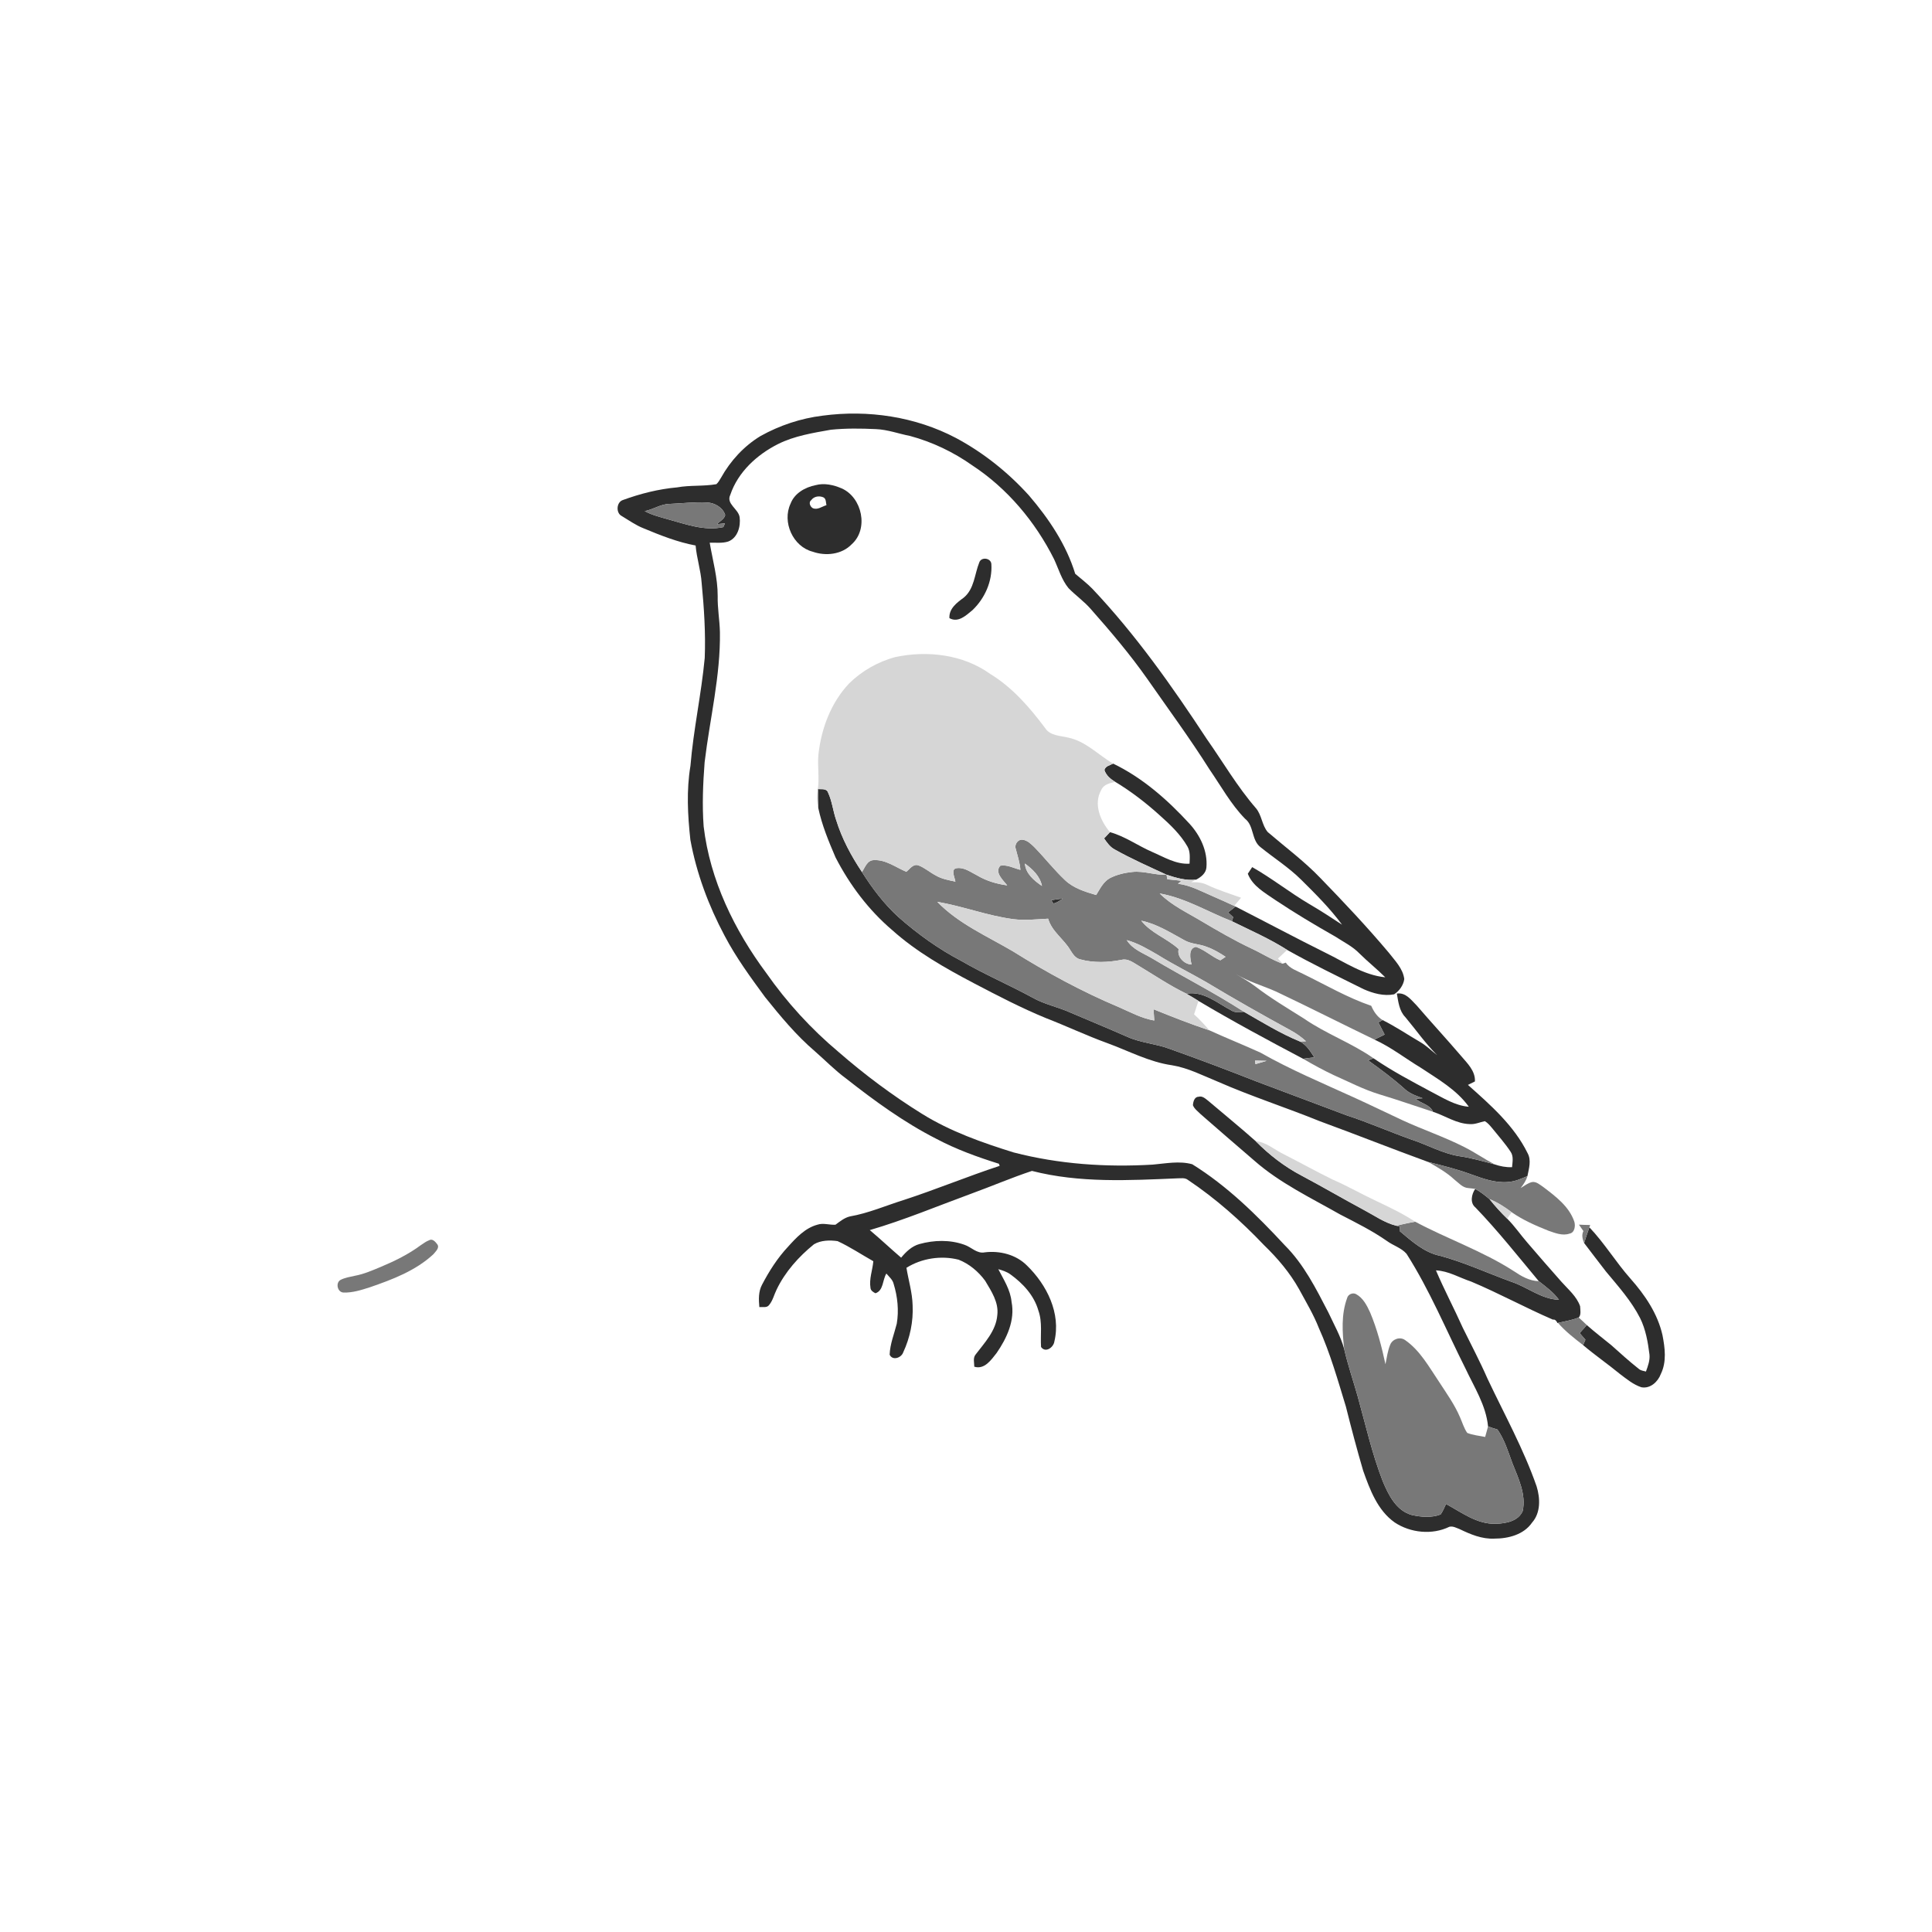 <svg xmlns="http://www.w3.org/2000/svg" width="1024pt" height="1024pt" viewBox="0 0 1024 1024" version="1.1">
<g id="#ffffffff">
<path fill="#ffffff" opacity="0" d=" M 0.00 0.00 L 1024.00 0.00 L 1024.00 1024.00 L 0.00 1024.00 L 0.00 0.00 M 435.99 220.31 C 424.47 221.72 413.23 225.46 403.09 231.11 C 394.31 236.44 387.14 244.25 382.16 253.20 C 381.43 254.40 380.75 255.67 379.70 256.62 C 372.86 257.84 365.83 257.06 358.98 258.31 C 349.07 259.19 339.37 261.65 330.06 265.05 C 326.67 266.25 326.37 271.91 329.54 273.51 C 333.33 275.76 336.94 278.39 341.08 280.01 C 350.02 283.73 359.13 287.35 368.69 289.13 C 369.26 295.82 371.43 302.25 371.89 308.95 C 373.16 322.17 374.04 335.47 373.52 348.76 C 371.72 367.91 367.53 386.76 365.95 405.93 C 363.77 418.89 364.50 432.12 365.91 445.12 C 369.16 462.90 375.56 480.04 384.06 495.97 C 390.11 507.51 397.83 518.03 405.52 528.51 C 413.64 538.62 421.96 548.69 431.85 557.15 C 437.37 561.97 442.49 567.25 448.40 571.61 C 463.52 583.49 479.16 594.89 496.34 603.63 C 506.86 609.20 518.09 613.26 529.43 616.81 C 529.53 617.09 529.74 617.65 529.85 617.92 C 512.75 623.54 496.11 630.45 478.99 636.03 C 469.51 638.99 460.31 643.02 450.48 644.73 C 447.55 645.42 445.20 647.38 442.83 649.12 C 439.62 649.34 436.34 648.05 433.18 649.13 C 426.75 650.89 422.04 655.96 417.73 660.74 C 412.11 666.72 407.67 673.70 403.88 680.95 C 401.94 684.57 402.10 688.83 402.47 692.80 C 404.20 692.60 406.48 693.34 407.67 691.65 C 409.63 689.29 410.28 686.19 411.63 683.49 C 416.16 674.05 423.33 666.06 431.41 659.50 C 435.10 657.32 439.79 657.23 443.94 657.82 C 450.52 660.86 456.57 664.92 462.88 668.47 C 462.48 673.20 460.58 677.83 461.38 682.63 C 461.50 684.07 462.84 684.85 464.00 685.45 C 468.32 684.09 467.72 678.34 469.79 675.01 C 471.23 676.71 473.13 678.25 473.66 680.52 C 475.74 687.30 476.49 694.59 475.30 701.60 C 473.94 707.04 471.73 712.34 471.53 718.01 C 473.06 721.34 477.75 719.70 478.74 716.74 C 482.32 709.07 484.11 700.42 483.71 691.93 C 483.56 685.15 481.52 678.61 480.43 671.96 C 488.54 666.88 498.83 665.33 508.09 667.66 C 513.71 669.86 518.59 673.98 522.15 678.83 C 525.43 684.36 529.43 690.28 528.59 697.04 C 527.93 705.33 521.85 711.67 517.06 717.97 C 515.61 719.78 516.39 722.26 516.39 724.38 C 521.80 726.04 525.33 720.79 528.22 717.13 C 533.63 709.30 538.07 699.79 536.15 690.05 C 535.56 683.65 531.97 678.25 529.12 672.69 C 531.36 673.33 533.63 674.05 535.55 675.45 C 542.17 680.23 548.10 686.59 550.36 694.62 C 552.61 700.83 551.35 707.50 551.78 713.93 C 554.13 717.27 558.41 714.16 558.84 711.01 C 562.42 696.08 554.82 680.96 544.28 670.73 C 538.52 664.95 529.89 662.78 521.94 663.77 C 517.78 664.62 514.79 660.93 511.13 659.74 C 503.50 657.00 495.02 657.23 487.28 659.38 C 483.27 660.50 480.21 663.47 477.62 666.59 C 472.01 661.80 466.66 656.71 461.00 651.98 C 479.26 646.64 496.82 639.26 514.66 632.72 C 525.46 628.79 536.07 624.23 546.96 620.61 C 572.10 627.07 598.34 625.64 624.03 624.54 C 625.90 624.56 628.00 624.10 629.62 625.37 C 644.40 635.27 657.77 647.13 670.01 660.00 C 677.19 666.94 683.70 674.62 688.58 683.36 C 692.23 690.11 696.21 696.72 699.02 703.88 C 705.07 717.29 709.06 731.49 713.35 745.53 C 716.21 756.89 719.19 768.22 722.49 779.46 C 726.07 789.54 730.09 800.47 739.19 806.91 C 747.54 812.48 759.11 813.66 768.18 809.23 C 770.07 808.72 771.95 809.85 773.69 810.49 C 779.39 813.25 785.50 815.81 791.97 815.50 C 799.38 815.52 807.62 813.44 812.04 806.99 C 816.65 801.78 816.37 794.07 814.44 787.81 C 807.54 768.00 797.33 749.59 788.39 730.68 C 784.39 721.54 779.72 712.74 775.33 703.79 C 770.75 693.56 765.47 683.63 761.08 673.32 C 767.74 673.62 773.51 677.22 779.71 679.25 C 794.43 685.43 808.46 693.13 823.10 699.44 C 824.23 699.13 825.12 700.32 825.48 701.24 L 825.78 701.17 C 829.65 705.65 834.40 709.31 839.06 712.93 C 845.41 718.30 852.26 723.03 858.69 728.31 C 862.21 730.96 865.72 733.89 869.98 735.28 C 874.73 736.15 878.76 732.34 880.30 728.18 C 883.42 721.78 882.47 714.43 881.16 707.70 C 878.60 696.28 871.89 686.40 864.24 677.77 C 856.49 669.05 850.46 658.95 842.41 650.51 C 842.51 650.20 842.72 649.58 842.82 649.28 C 840.83 649.26 838.84 649.19 836.87 649.09 C 837.62 650.23 838.44 651.35 839.23 652.49 C 838.19 654.57 838.75 656.79 839.62 658.83 C 843.47 663.83 847.24 668.90 851.14 673.87 C 857.66 681.75 864.63 689.45 869.30 698.64 C 872.28 704.66 873.43 711.36 874.26 717.97 C 874.56 721.09 873.43 724.07 872.38 726.94 C 871.05 726.60 869.60 726.44 868.55 725.50 C 863.53 721.54 858.80 717.23 854.03 712.98 C 849.70 709.43 845.24 706.03 841.05 702.32 C 839.63 700.94 838.18 699.60 836.72 698.30 C 838.14 697.07 837.58 694.16 837.49 692.32 C 835.67 687.08 831.19 683.43 827.62 679.39 C 821.49 672.50 815.46 665.52 809.45 658.53 C 805.83 654.38 802.75 649.77 798.82 645.90 C 799.60 644.76 800.40 643.62 801.21 642.50 C 807.19 646.68 813.93 649.60 820.68 652.30 C 824.22 653.51 828.10 655.14 831.85 653.85 C 834.62 653.39 835.08 649.84 834.45 647.59 C 831.71 639.43 824.50 634.10 817.92 629.10 C 816.13 627.93 814.34 626.17 812.03 626.51 C 809.77 627.04 807.91 628.54 805.96 629.71 C 807.46 627.77 808.89 625.74 809.57 623.35 C 810.33 619.38 811.76 614.99 809.65 611.18 C 802.48 596.59 789.98 585.65 778.04 575.02 C 779.28 574.43 780.52 573.81 781.75 573.18 C 782.00 567.55 777.69 563.56 774.36 559.62 C 766.69 550.64 758.66 541.98 750.96 533.02 C 748.00 530.08 745.13 525.88 740.35 526.61 C 741.14 530.95 741.62 535.86 744.89 539.15 C 750.50 545.86 755.50 553.06 761.72 559.25 C 758.69 556.90 755.95 554.16 752.61 552.23 C 746.00 548.38 739.65 544.06 732.79 540.66 C 729.92 538.87 728.09 536.14 726.78 533.10 C 714.21 528.80 702.65 522.04 690.73 516.22 C 687.46 514.53 683.64 513.41 681.49 510.22 C 681.07 510.36 680.24 510.64 679.82 510.78 C 678.99 509.86 678.16 508.95 677.34 508.04 C 678.96 506.52 680.58 504.99 682.23 503.48 C 695.47 510.94 709.16 517.52 722.76 524.29 C 727.76 526.50 733.44 528.09 738.91 527.01 C 741.62 525.27 743.85 522.22 744.29 518.95 C 743.63 513.36 739.37 509.21 736.10 504.95 C 724.55 491.22 712.22 478.15 699.73 465.27 C 691.20 456.38 681.26 449.03 671.94 441.02 C 668.83 437.40 668.79 432.02 665.67 428.36 C 655.77 416.96 648.18 403.84 639.51 391.53 C 621.22 363.68 601.90 336.32 578.97 312.05 C 576.14 309.18 572.96 306.71 569.89 304.13 C 565.14 288.62 555.86 274.84 545.37 262.60 C 534.33 250.39 521.26 239.95 506.74 232.17 C 485.18 220.81 460.04 217.09 435.99 220.31 M 227.40 657.38 C 225.80 658.00 224.41 659.02 223.01 659.98 C 216.48 664.83 209.11 668.43 201.63 671.56 C 197.24 673.39 192.83 675.31 188.13 676.18 C 185.53 676.77 182.82 677.16 180.43 678.41 C 177.74 680.01 178.85 684.96 182.08 685.08 C 186.89 685.23 191.55 683.72 196.08 682.27 C 208.03 678.15 220.33 673.50 229.73 664.75 C 230.86 663.30 233.18 661.38 231.73 659.45 C 230.76 658.15 229.16 656.31 227.40 657.38 Z" />
<path fill="#ffffff" opacity="0" d=" M 412.37 235.36 C 421.10 231.00 430.85 229.47 440.36 227.77 C 448.30 226.96 456.31 227.07 464.28 227.44 C 470.47 227.69 476.32 229.90 482.36 231.07 C 494.15 234.26 505.34 239.59 515.32 246.65 C 533.94 258.88 548.70 276.51 558.66 296.34 C 561.07 301.51 562.65 307.22 566.31 311.70 C 570.09 315.59 574.60 318.72 578.17 322.84 C 588.69 334.74 598.99 346.87 608.13 359.88 C 619.22 375.81 630.75 391.43 641.10 407.86 C 647.19 416.69 652.40 426.28 659.95 433.99 C 664.71 437.70 663.24 445.18 668.01 448.95 C 675.19 454.77 683.09 459.74 689.68 466.30 C 697.29 473.84 704.93 481.45 711.31 490.10 C 705.58 486.32 699.82 482.59 693.90 479.13 C 683.56 473.03 674.13 465.50 663.69 459.59 C 662.89 460.75 662.12 461.92 661.36 463.10 C 663.96 469.75 670.43 473.19 675.98 477.05 C 686.28 483.92 696.92 490.27 707.69 496.38 C 712.08 499.26 716.93 501.59 720.61 505.43 C 724.99 509.78 729.86 513.61 734.22 517.99 C 722.74 516.84 712.95 510.07 702.82 505.13 C 686.72 497.12 670.86 488.66 654.84 480.48 L 654.14 480.13 C 655.33 478.68 656.57 477.26 657.79 475.82 C 651.78 473.64 645.65 471.79 639.87 469.04 C 637.20 467.69 634.19 467.49 631.26 467.61 C 632.16 467.15 633.07 466.70 633.97 466.23 C 636.53 464.92 639.21 462.83 639.43 459.73 C 640.15 451.12 636.14 442.79 630.43 436.56 C 618.79 423.89 605.58 412.24 589.99 404.73 C 582.04 400.10 575.38 392.78 566.05 390.92 C 561.87 389.88 556.68 390.02 554.03 386.00 C 545.82 375.03 536.65 364.39 524.82 357.19 C 510.41 346.83 491.44 344.64 474.38 348.29 C 465.33 350.77 456.85 355.57 450.14 362.14 C 440.45 372.34 435.28 386.12 433.78 399.96 C 433.17 406.14 434.42 412.38 433.42 418.54 C 432.88 421.77 432.83 425.09 433.71 428.27 C 435.63 437.34 439.20 445.92 442.84 454.41 C 450.35 469.01 460.42 482.39 472.97 493.05 C 485.79 504.53 500.88 513.08 516.04 521.06 C 528.65 527.66 541.27 534.24 554.44 539.65 C 565.35 543.87 575.93 548.90 586.94 552.89 C 598.27 557.02 609.11 562.90 621.19 564.61 C 629.80 566.02 637.59 570.11 645.59 573.36 C 663.27 581.11 681.68 587.02 699.56 594.28 C 718.79 601.32 737.82 608.90 757.06 615.90 C 761.87 618.65 766.75 621.39 770.84 625.19 C 773.09 626.90 775.12 629.48 778.15 629.69 C 779.38 629.88 780.65 629.90 781.89 630.13 C 779.96 632.94 778.98 637.53 782.00 639.97 C 793.93 652.36 804.59 665.86 815.59 679.06 C 810.62 678.92 806.31 676.40 802.31 673.71 C 785.88 663.09 767.24 656.71 750.07 647.53 C 743.54 643.24 736.47 639.89 729.43 636.54 C 721.71 632.95 714.35 628.66 706.53 625.29 C 697.69 620.97 689.10 616.17 680.33 611.72 C 675.42 609.36 671.14 605.34 665.51 604.81 C 657.32 597.52 648.80 590.63 640.47 583.53 C 638.97 582.39 637.31 580.68 635.26 581.31 C 633.05 581.32 632.37 584.01 632.28 585.81 C 633.06 587.80 634.96 589.08 636.42 590.58 C 645.82 598.86 655.36 606.98 664.83 615.18 C 678.37 627.07 694.77 634.86 710.31 643.70 C 718.78 648.07 727.34 652.32 735.17 657.79 C 738.49 660.21 742.76 661.39 745.50 664.55 C 757.78 683.79 766.48 704.98 776.72 725.32 C 781.38 735.25 787.62 744.87 788.70 756.04 C 788.21 757.90 787.70 759.77 787.16 761.62 C 783.99 760.95 780.68 760.69 777.66 759.47 C 775.90 756.94 775.07 753.92 773.82 751.14 C 770.96 744.40 766.64 738.44 762.69 732.33 C 757.40 724.49 752.68 715.78 744.74 710.27 C 742.06 708.33 738.05 709.72 736.84 712.70 C 735.47 716.00 735.05 719.59 734.32 723.08 C 732.31 713.74 729.91 704.44 726.19 695.63 C 724.50 691.92 722.48 687.95 718.77 685.93 C 716.99 684.91 714.46 686.03 714.00 688.01 C 710.82 696.70 711.43 706.06 712.46 715.08 C 710.60 708.24 707.06 702.08 704.10 695.70 C 697.59 683.12 691.10 670.14 680.96 660.02 C 666.17 644.07 650.49 628.61 631.92 617.08 C 625.12 615.18 617.87 616.67 610.97 617.27 C 586.26 618.74 561.26 617.04 537.26 610.82 C 520.48 605.60 503.73 599.69 488.73 590.38 C 473.10 580.68 458.32 569.64 444.45 557.57 C 429.93 545.39 417.06 531.31 406.19 515.79 C 389.24 493.01 376.31 466.46 372.95 438.02 C 372.11 426.69 372.60 415.29 373.47 403.97 C 376.21 381.00 381.93 358.27 381.57 335.01 C 381.43 328.64 380.25 322.33 380.39 315.94 C 380.43 306.33 377.75 297.05 376.16 287.66 C 379.44 287.55 382.87 288.04 386.05 286.99 C 391.02 285.03 392.66 278.92 392.02 274.10 C 391.34 269.69 384.75 267.07 387.06 262.30 C 391.15 250.17 401.17 241.01 412.37 235.36 M 432.30 257.14 C 426.74 258.24 421.09 261.42 419.01 266.96 C 414.43 276.68 420.27 289.73 430.73 292.41 C 437.64 294.85 446.17 293.94 451.43 288.46 C 460.55 280.34 456.97 263.63 446.09 258.85 C 441.81 257.01 436.89 255.89 432.30 257.14 M 519.03 298.11 C 516.49 304.39 516.44 312.13 510.79 316.77 C 507.16 319.45 502.92 322.55 503.21 327.63 C 507.90 330.23 512.00 326.20 515.41 323.41 C 521.96 317.18 526.04 308.09 525.44 298.98 C 525.28 295.75 520.10 294.97 519.03 298.11 Z" />
<path fill="#ffffff" opacity="0" d=" M 430.00 265.05 C 431.44 263.06 434.19 262.66 436.36 263.58 C 437.96 264.34 437.67 266.30 438.04 267.75 C 435.68 268.43 433.25 270.48 430.73 269.30 C 429.34 268.46 428.45 266.18 430.00 265.05 Z" />
<path fill="#ffffff" opacity="0" d=" M 583.69 418.69 C 584.96 415.72 588.28 415.07 591.09 414.39 C 599.57 419.50 607.44 425.58 614.78 432.22 C 620.25 437.10 625.69 442.25 629.37 448.66 C 630.95 451.43 630.60 454.72 630.49 457.77 C 623.30 458.24 616.95 454.23 610.58 451.50 C 603.06 448.23 596.28 443.26 588.32 441.06 C 583.21 435.05 579.44 426.18 583.69 418.69 Z" />
<path fill="#ffffff" opacity="0" d=" M 654.99 516.23 C 661.71 520.35 669.36 522.41 676.50 525.62 C 693.95 533.88 711.15 542.64 728.54 551.02 C 737.28 555.02 744.89 561.01 753.10 565.96 C 762.16 571.98 772.06 577.59 778.51 586.60 C 771.15 586.02 764.77 581.83 758.36 578.55 C 748.03 573.01 737.64 567.54 727.96 560.89 C 716.33 552.74 702.77 547.94 691.11 539.85 C 682.35 534.33 673.41 529.04 665.20 522.71 C 661.98 520.27 658.43 518.32 654.99 516.23 Z" />
<path fill="#ffffff" opacity="0" d=" M 632.88 537.62 C 633.63 535.24 634.43 532.88 635.20 530.50 C 653.37 541.30 671.99 551.32 690.69 561.18 C 696.01 564.29 701.43 567.26 707.01 569.88 C 714.99 573.41 722.77 577.49 731.15 580.03 C 740.67 582.89 750.05 586.20 759.51 589.26 C 766.02 591.40 771.96 595.61 779.02 595.80 C 781.79 596.02 784.35 594.79 787.00 594.24 C 788.58 595.16 789.75 596.61 790.92 598.00 C 794.20 602.10 797.74 606.03 800.64 610.43 C 802.32 612.85 801.65 615.91 801.42 618.63 C 798.22 618.77 795.07 618.15 792.06 617.11 C 786.63 614.21 781.56 610.69 776.06 607.93 C 765.40 602.51 754.03 598.72 743.20 593.69 C 734.60 589.66 726.04 585.51 717.39 581.57 C 700.81 574.01 683.94 566.94 668.08 557.92 C 659.12 553.83 649.95 550.19 640.99 546.09 C 638.42 543.14 635.79 540.24 632.88 537.62 Z" />
</g>
<g id="#2d2d2dff">
<path fill="#2d2d2d" opacity="1.00" d=" M 435.99 220.31 C 460.04 217.09 485.18 220.81 506.74 232.17 C 521.26 239.95 534.33 250.39 545.37 262.60 C 555.86 274.84 565.14 288.62 569.89 304.13 C 572.96 306.71 576.14 309.18 578.97 312.05 C 601.90 336.32 621.22 363.68 639.51 391.53 C 648.18 403.84 655.77 416.96 665.67 428.36 C 668.79 432.02 668.83 437.40 671.94 441.02 C 681.26 449.03 691.20 456.38 699.73 465.27 C 712.22 478.15 724.55 491.22 736.10 504.95 C 739.37 509.21 743.63 513.36 744.29 518.95 C 743.85 522.22 741.62 525.27 738.91 527.01 C 733.44 528.09 727.76 526.50 722.76 524.29 C 709.16 517.52 695.47 510.94 682.23 503.48 C 672.93 497.55 662.82 493.13 652.95 488.29 C 653.11 487.74 653.44 486.65 653.61 486.10 C 652.72 485.24 651.82 484.41 650.90 483.61 C 652.20 482.56 653.51 481.51 654.84 480.48 C 670.86 488.66 686.72 497.12 702.82 505.13 C 712.95 510.07 722.74 516.84 734.22 517.99 C 729.86 513.61 724.99 509.78 720.61 505.43 C 716.93 501.59 712.08 499.26 707.69 496.38 C 696.92 490.27 686.28 483.92 675.98 477.05 C 670.43 473.19 663.96 469.75 661.36 463.10 C 662.12 461.92 662.89 460.75 663.69 459.59 C 674.13 465.50 683.56 473.03 693.90 479.13 C 699.82 482.59 705.58 486.32 711.31 490.10 C 704.93 481.45 697.29 473.84 689.68 466.30 C 683.09 459.74 675.19 454.77 668.01 448.95 C 663.24 445.18 664.71 437.70 659.95 433.99 C 652.40 426.28 647.19 416.69 641.10 407.86 C 630.75 391.43 619.22 375.81 608.13 359.88 C 598.99 346.87 588.69 334.74 578.17 322.84 C 574.60 318.72 570.09 315.59 566.31 311.70 C 562.65 307.22 561.07 301.51 558.66 296.34 C 548.70 276.51 533.94 258.88 515.32 246.65 C 505.34 239.59 494.15 234.26 482.36 231.07 C 476.32 229.90 470.47 227.69 464.28 227.44 C 456.31 227.07 448.30 226.96 440.36 227.77 C 430.85 229.47 421.10 231.00 412.37 235.36 C 401.17 241.01 391.15 250.17 387.06 262.30 C 384.75 267.07 391.34 269.69 392.02 274.10 C 392.66 278.92 391.02 285.03 386.05 286.99 C 382.87 288.04 379.44 287.55 376.16 287.66 C 377.75 297.05 380.43 306.33 380.39 315.94 C 380.25 322.33 381.43 328.64 381.57 335.01 C 381.93 358.27 376.21 381.00 373.47 403.97 C 372.60 415.29 372.11 426.69 372.95 438.02 C 376.31 466.46 389.24 493.01 406.19 515.79 C 417.06 531.31 429.93 545.39 444.45 557.57 C 458.32 569.64 473.10 580.68 488.73 590.38 C 503.73 599.69 520.48 605.60 537.26 610.82 C 561.26 617.04 586.26 618.74 610.97 617.27 C 617.87 616.67 625.12 615.18 631.92 617.08 C 650.49 628.61 666.17 644.07 680.96 660.02 C 691.10 670.14 697.59 683.12 704.10 695.70 C 707.06 702.08 710.60 708.24 712.46 715.08 C 714.42 723.62 717.31 731.91 719.67 740.35 C 723.83 755.31 727.23 770.55 732.88 785.06 C 735.91 792.30 739.96 800.59 748.14 802.94 C 753.13 804.08 758.69 804.55 763.55 802.70 C 764.76 800.99 765.53 799.02 766.43 797.14 C 774.72 801.62 782.85 807.94 792.77 807.63 C 798.05 807.52 804.81 806.28 807.07 800.83 C 808.93 792.03 804.77 783.57 801.63 775.60 C 799.33 769.47 797.49 763.07 793.67 757.67 C 792.00 757.13 790.32 756.68 788.70 756.04 C 787.62 744.87 781.38 735.25 776.72 725.32 C 766.48 704.98 757.78 683.79 745.50 664.55 C 742.76 661.39 738.49 660.21 735.17 657.79 C 727.34 652.32 718.78 648.07 710.31 643.70 C 694.77 634.86 678.37 627.07 664.83 615.18 C 655.36 606.98 645.82 598.86 636.42 590.58 C 634.96 589.08 633.06 587.80 632.28 585.81 C 632.37 584.01 633.05 581.32 635.26 581.31 C 637.31 580.68 638.97 582.39 640.47 583.53 C 648.80 590.63 657.32 597.52 665.51 604.81 C 672.67 612.08 680.88 618.41 689.94 623.15 C 700.96 629.00 711.73 635.32 722.73 641.22 C 728.38 644.20 733.70 648.05 739.97 649.64 C 740.46 649.76 741.43 650.02 741.92 650.15 C 741.87 650.91 741.83 651.68 741.79 652.45 C 748.32 657.87 754.90 663.96 763.52 665.65 C 776.31 669.17 788.39 674.73 800.82 679.28 C 809.49 682.07 816.85 688.60 826.27 688.92 C 823.40 684.94 819.41 682.05 815.59 679.06 C 804.59 665.86 793.93 652.36 782.00 639.97 C 778.98 637.53 779.96 632.94 781.89 630.13 C 784.64 631.61 787.09 633.58 789.48 635.58 C 792.37 639.21 795.48 642.67 798.82 645.90 C 802.75 649.77 805.83 654.38 809.45 658.53 C 815.46 665.52 821.49 672.50 827.62 679.39 C 831.19 683.43 835.67 687.08 837.49 692.32 C 837.58 694.16 838.14 697.07 836.72 698.30 C 833.22 699.76 829.44 700.29 825.78 701.17 L 825.48 701.24 C 825.12 700.32 824.23 699.13 823.10 699.44 C 808.46 693.13 794.43 685.43 779.71 679.25 C 773.51 677.22 767.74 673.62 761.08 673.32 C 765.47 683.63 770.75 693.56 775.33 703.79 C 779.72 712.74 784.39 721.54 788.39 730.68 C 797.33 749.59 807.54 768.00 814.44 787.81 C 816.37 794.07 816.65 801.78 812.04 806.99 C 807.62 813.44 799.38 815.52 791.97 815.50 C 785.50 815.81 779.39 813.25 773.69 810.49 C 771.95 809.85 770.07 808.72 768.18 809.23 C 759.11 813.66 747.54 812.48 739.19 806.91 C 730.09 800.47 726.07 789.54 722.49 779.46 C 719.19 768.22 716.21 756.89 713.35 745.53 C 709.06 731.49 705.07 717.29 699.02 703.88 C 696.21 696.72 692.23 690.11 688.58 683.36 C 683.70 674.62 677.19 666.94 670.01 660.00 C 657.77 647.13 644.40 635.27 629.62 625.37 C 628.00 624.10 625.90 624.56 624.03 624.54 C 598.34 625.64 572.10 627.07 546.96 620.61 C 536.07 624.23 525.46 628.79 514.66 632.72 C 496.82 639.26 479.26 646.64 461.00 651.98 C 466.66 656.71 472.01 661.80 477.62 666.59 C 480.21 663.47 483.27 660.50 487.28 659.38 C 495.02 657.23 503.50 657.00 511.13 659.74 C 514.79 660.93 517.78 664.62 521.94 663.77 C 529.89 662.78 538.52 664.95 544.28 670.73 C 554.82 680.96 562.42 696.08 558.84 711.01 C 558.41 714.16 554.13 717.27 551.78 713.93 C 551.35 707.50 552.61 700.83 550.36 694.62 C 548.10 686.59 542.17 680.23 535.55 675.45 C 533.63 674.05 531.36 673.33 529.12 672.69 C 531.97 678.25 535.56 683.65 536.15 690.05 C 538.07 699.79 533.63 709.30 528.22 717.13 C 525.33 720.79 521.80 726.04 516.39 724.38 C 516.39 722.26 515.61 719.78 517.06 717.97 C 521.85 711.67 527.93 705.33 528.59 697.04 C 529.43 690.28 525.43 684.36 522.15 678.83 C 518.59 673.98 513.71 669.86 508.09 667.66 C 498.83 665.33 488.54 666.88 480.43 671.96 C 481.52 678.61 483.56 685.15 483.71 691.93 C 484.11 700.42 482.32 709.07 478.74 716.74 C 477.75 719.70 473.06 721.34 471.53 718.01 C 471.73 712.34 473.94 707.04 475.30 701.60 C 476.49 694.59 475.74 687.30 473.66 680.52 C 473.13 678.25 471.23 676.71 469.79 675.01 C 467.72 678.34 468.32 684.09 464.00 685.45 C 462.84 684.85 461.50 684.07 461.38 682.63 C 460.58 677.83 462.48 673.20 462.88 668.47 C 456.57 664.92 450.52 660.86 443.94 657.82 C 439.79 657.23 435.10 657.32 431.41 659.50 C 423.33 666.06 416.16 674.05 411.63 683.49 C 410.28 686.19 409.63 689.29 407.67 691.65 C 406.48 693.34 404.20 692.60 402.47 692.80 C 402.10 688.83 401.94 684.57 403.88 680.95 C 407.67 673.70 412.11 666.72 417.73 660.74 C 422.04 655.96 426.75 650.89 433.18 649.13 C 436.34 648.05 439.62 649.34 442.83 649.12 C 445.20 647.38 447.55 645.42 450.48 644.73 C 460.31 643.02 469.51 638.99 478.99 636.03 C 496.11 630.45 512.75 623.54 529.85 617.92 C 529.74 617.65 529.53 617.09 529.43 616.81 C 518.09 613.26 506.86 609.20 496.34 603.63 C 479.16 594.89 463.52 583.49 448.40 571.61 C 442.49 567.25 437.37 561.97 431.85 557.15 C 421.96 548.69 413.64 538.62 405.52 528.51 C 397.83 518.03 390.11 507.51 384.06 495.97 C 375.56 480.04 369.16 462.90 365.91 445.12 C 364.50 432.12 363.77 418.89 365.95 405.93 C 367.53 386.76 371.72 367.91 373.52 348.76 C 374.04 335.47 373.16 322.17 371.89 308.95 C 371.43 302.25 369.26 295.82 368.69 289.13 C 359.13 287.35 350.02 283.73 341.08 280.01 C 336.94 278.39 333.33 275.76 329.54 273.51 C 326.37 271.91 326.67 266.25 330.06 265.05 C 339.37 261.65 349.07 259.19 358.98 258.31 C 365.83 257.06 372.86 257.84 379.70 256.62 C 380.75 255.67 381.43 254.40 382.16 253.20 C 387.14 244.25 394.31 236.44 403.09 231.11 C 413.23 225.46 424.47 221.72 435.99 220.31 M 354.95 267.08 C 350.24 267.12 346.24 270.03 341.70 270.91 C 345.50 272.95 349.68 273.99 353.80 275.17 C 363.37 277.78 373.34 281.57 383.36 279.38 C 383.58 278.88 384.02 277.89 384.24 277.39 C 382.84 277.52 381.44 277.66 380.05 277.80 C 381.47 276.23 383.95 275.14 384.36 272.97 C 383.16 269.02 378.89 266.55 374.91 266.34 C 368.25 265.97 361.60 266.81 354.95 267.08 Z" />
<path fill="#2d2d2d" opacity="1.00" d=" M 432.30 257.14 C 436.89 255.89 441.81 257.01 446.09 258.85 C 456.97 263.63 460.55 280.34 451.43 288.46 C 446.17 293.94 437.64 294.85 430.73 292.41 C 420.27 289.73 414.43 276.68 419.01 266.96 C 421.09 261.42 426.74 258.24 432.30 257.14 M 430.00 265.05 C 428.45 266.18 429.34 268.46 430.73 269.30 C 433.25 270.48 435.68 268.43 438.04 267.75 C 437.67 266.30 437.96 264.34 436.36 263.58 C 434.19 262.66 431.44 263.06 430.00 265.05 Z" />
<path fill="#2d2d2d" opacity="1.00" d=" M 519.03 298.11 C 520.10 294.97 525.28 295.75 525.44 298.98 C 526.04 308.09 521.96 317.18 515.41 323.41 C 512.00 326.20 507.90 330.23 503.21 327.63 C 502.92 322.55 507.16 319.45 510.79 316.77 C 516.44 312.13 516.49 304.39 519.03 298.11 Z" />
<path fill="#2d2d2d" opacity="1.00" d=" M 585.36 408.10 C 585.93 405.98 588.31 405.64 589.99 404.73 C 605.58 412.24 618.79 423.89 630.43 436.56 C 636.14 442.79 640.15 451.12 639.43 459.73 C 639.21 462.83 636.53 464.92 633.97 466.23 C 628.59 466.85 623.31 465.28 618.26 463.61 C 609.01 459.32 599.66 455.22 590.77 450.21 C 588.32 448.90 586.71 446.59 585.19 444.36 C 586.21 443.23 587.25 442.14 588.32 441.06 C 596.28 443.26 603.06 448.23 610.58 451.50 C 616.95 454.23 623.30 458.24 630.49 457.77 C 630.60 454.72 630.95 451.43 629.37 448.66 C 625.69 442.25 620.25 437.10 614.78 432.22 C 607.44 425.58 599.57 419.50 591.09 414.39 C 588.60 412.94 586.23 410.95 585.36 408.10 Z" />
<path fill="#2d2d2d" opacity="1.00" d=" M 433.52 418.24 C 435.42 418.42 438.05 417.76 438.88 420.06 C 441.05 424.68 441.52 429.88 443.20 434.68 C 446.25 444.53 451.15 453.66 456.86 462.19 C 462.30 470.82 468.53 479.03 476.06 485.95 C 486.32 495.00 497.49 503.05 509.64 509.38 C 521.85 516.48 534.87 522.00 547.26 528.76 C 553.56 532.34 560.75 533.71 567.32 536.67 C 577.37 540.95 587.47 545.12 597.47 549.52 C 604.66 552.76 612.67 553.17 620.01 555.94 C 635.41 561.42 650.72 567.19 665.93 573.18 C 681.86 579.24 697.87 585.12 713.81 591.17 C 725.42 594.94 736.59 599.91 748.10 603.99 C 756.51 606.75 764.36 611.26 773.16 612.75 C 779.58 613.65 785.81 615.45 792.06 617.11 C 795.07 618.15 798.22 618.77 801.42 618.63 C 801.65 615.91 802.32 612.85 800.64 610.43 C 797.74 606.03 794.20 602.10 790.92 598.00 C 789.75 596.61 788.58 595.16 787.00 594.24 C 784.35 594.79 781.79 596.02 779.02 595.80 C 771.96 595.61 766.02 591.40 759.51 589.26 C 757.90 585.44 753.24 584.92 750.35 582.43 C 751.57 582.25 752.81 582.16 754.06 582.09 C 750.82 580.92 747.45 579.77 744.83 577.46 C 738.64 571.85 731.90 566.88 725.13 562.01 C 726.07 561.63 727.01 561.26 727.96 560.89 C 737.64 567.54 748.03 573.01 758.36 578.55 C 764.77 581.83 771.15 586.02 778.51 586.60 C 772.06 577.59 762.16 571.98 753.10 565.96 C 744.89 561.01 737.28 555.02 728.54 551.02 C 730.26 550.02 732.14 549.31 733.87 548.32 C 732.76 546.19 731.68 544.05 730.58 541.93 C 731.31 541.50 732.04 541.08 732.79 540.66 C 739.65 544.06 746.00 548.38 752.61 552.23 C 755.95 554.16 758.69 556.90 761.72 559.25 C 755.50 553.06 750.50 545.86 744.89 539.15 C 741.62 535.86 741.14 530.95 740.35 526.61 C 745.13 525.88 748.00 530.08 750.96 533.02 C 758.66 541.98 766.69 550.64 774.36 559.62 C 777.69 563.56 782.00 567.55 781.75 573.18 C 780.52 573.81 779.28 574.43 778.04 575.02 C 789.98 585.65 802.48 596.59 809.65 611.18 C 811.76 614.99 810.33 619.38 809.57 623.35 C 806.26 624.79 802.87 626.28 799.22 626.50 C 792.43 627.09 785.90 624.65 779.62 622.40 C 772.26 619.70 764.66 617.78 757.06 615.90 C 737.82 608.90 718.79 601.32 699.56 594.28 C 681.68 587.02 663.27 581.11 645.59 573.36 C 637.59 570.11 629.80 566.02 621.19 564.61 C 609.11 562.90 598.27 557.02 586.94 552.89 C 575.93 548.90 565.35 543.87 554.44 539.65 C 541.27 534.24 528.65 527.66 516.04 521.06 C 500.88 513.08 485.79 504.53 472.97 493.05 C 460.42 482.39 450.35 469.01 442.84 454.41 C 439.20 445.92 435.63 437.34 433.71 428.27 C 433.47 424.93 433.50 421.58 433.52 418.24 Z" />
<path fill="#2d2d2d" opacity="1.00" d=" M 557.13 477.14 C 559.16 476.76 561.20 476.47 563.27 476.29 C 561.74 477.36 560.22 478.44 558.38 478.91 C 558.07 478.47 557.44 477.58 557.13 477.14 Z" />
<path fill="#2d2d2d" opacity="1.00" d=" M 628.80 526.67 C 637.83 525.09 645.16 531.64 652.61 535.54 C 654.61 536.85 657.02 536.54 659.26 536.24 C 669.02 541.82 678.65 547.79 689.09 552.06 C 692.53 553.88 694.58 557.25 696.61 560.43 C 694.63 560.66 692.65 560.87 690.69 561.18 C 671.99 551.32 653.37 541.30 635.20 530.50 C 633.09 529.18 630.97 527.87 628.80 526.67 Z" />
<path fill="#2d2d2d" opacity="1.00" d=" M 839.62 658.83 C 840.49 656.03 841.41 653.26 842.41 650.51 C 850.46 658.95 856.49 669.05 864.24 677.77 C 871.89 686.40 878.60 696.28 881.16 707.70 C 882.47 714.43 883.42 721.78 880.30 728.18 C 878.76 732.34 874.73 736.15 869.98 735.28 C 865.72 733.89 862.21 730.96 858.69 728.31 C 852.26 723.03 845.41 718.30 839.06 712.93 C 839.46 711.96 839.88 711.02 840.30 710.07 C 839.27 708.90 838.25 707.72 837.24 706.57 C 838.50 705.14 839.77 703.72 841.05 702.32 C 845.24 706.03 849.70 709.43 854.03 712.98 C 858.80 717.23 863.53 721.54 868.55 725.50 C 869.60 726.44 871.05 726.60 872.38 726.94 C 873.43 724.07 874.56 721.09 874.26 717.97 C 873.43 711.36 872.28 704.66 869.30 698.64 C 864.63 689.45 857.66 681.75 851.14 673.87 C 847.24 668.90 843.47 663.83 839.62 658.83 Z" />
</g>
<g id="#787878ff">
<path fill="#787878" opacity="1.00" d=" M 354.95 267.08 C 361.60 266.81 368.25 265.97 374.91 266.34 C 378.89 266.55 383.16 269.02 384.36 272.97 C 383.95 275.14 381.47 276.23 380.05 277.80 C 381.44 277.66 382.84 277.52 384.24 277.39 C 384.02 277.89 383.58 278.88 383.36 279.38 C 373.34 281.57 363.37 277.78 353.80 275.17 C 349.68 273.99 345.50 272.95 341.70 270.91 C 346.24 270.03 350.24 267.12 354.95 267.08 Z" />
<path fill="#787878" opacity="1.00" d=" M 538.33 449.76 C 537.61 447.55 539.56 444.74 541.99 445.08 C 544.48 445.34 546.36 447.24 548.10 448.88 C 553.70 454.62 558.65 460.99 564.49 466.50 C 569.03 470.80 575.13 472.67 580.99 474.38 C 583.02 471.09 584.82 467.28 588.37 465.37 C 592.05 463.51 596.13 462.57 600.21 462.15 C 606.30 461.48 612.18 463.97 618.26 463.61 C 618.38 464.22 618.63 465.43 618.75 466.04 C 621.21 466.34 623.69 466.49 626.15 466.88 C 625.56 467.39 624.97 467.90 624.39 468.42 C 630.96 469.21 636.80 472.47 642.80 475.04 C 646.58 476.73 650.39 478.34 654.14 480.13 L 654.84 480.48 C 653.51 481.51 652.20 482.56 650.90 483.61 C 651.82 484.41 652.72 485.24 653.61 486.10 C 653.44 486.65 653.11 487.74 652.95 488.29 C 640.21 483.32 628.30 475.95 614.67 473.56 C 620.98 479.89 629.19 483.65 636.76 488.21 C 645.42 493.34 654.13 498.40 663.24 502.71 C 668.82 505.28 674.02 508.70 679.82 510.78 C 680.24 510.64 681.07 510.36 681.49 510.22 C 683.64 513.41 687.46 514.53 690.73 516.22 C 702.65 522.04 714.21 528.80 726.78 533.10 C 728.09 536.14 729.92 538.87 732.79 540.66 C 732.04 541.08 731.31 541.50 730.58 541.93 C 731.68 544.05 732.76 546.19 733.87 548.32 C 732.14 549.31 730.26 550.02 728.54 551.02 C 711.15 542.64 693.95 533.88 676.50 525.62 C 669.36 522.41 661.71 520.35 654.99 516.23 C 658.43 518.32 661.98 520.27 665.20 522.71 C 673.41 529.04 682.35 534.33 691.11 539.85 C 702.77 547.94 716.33 552.74 727.96 560.89 C 727.01 561.26 726.07 561.63 725.13 562.01 C 731.90 566.88 738.64 571.85 744.83 577.46 C 747.45 579.77 750.82 580.92 754.06 582.09 C 752.81 582.16 751.57 582.25 750.35 582.43 C 753.24 584.92 757.90 585.44 759.51 589.26 C 750.05 586.20 740.67 582.89 731.15 580.03 C 722.77 577.49 714.99 573.41 707.01 569.88 C 701.43 567.26 696.01 564.29 690.69 561.18 C 692.65 560.87 694.63 560.66 696.61 560.43 C 694.58 557.25 692.53 553.88 689.09 552.06 C 689.87 552.02 691.43 551.93 692.22 551.89 C 689.73 549.61 686.97 547.64 683.99 546.06 C 668.98 537.83 654.07 529.43 639.41 520.59 C 630.94 515.69 622.13 511.38 613.83 506.20 C 608.51 503.12 603.17 499.91 597.20 498.28 C 600.28 503.28 606.05 505.20 610.84 508.07 C 626.86 517.67 643.58 526.06 659.26 536.24 C 657.02 536.54 654.61 536.85 652.61 535.54 C 645.16 531.64 637.83 525.09 628.80 526.67 C 619.90 522.36 611.70 516.79 603.25 511.71 C 600.59 510.17 597.79 507.92 594.52 508.72 C 587.30 510.12 579.69 510.45 572.54 508.48 C 570.04 507.92 568.61 505.68 567.35 503.67 C 563.89 497.71 557.50 493.80 555.54 486.92 C 549.37 487.23 543.17 487.96 537.01 487.16 C 523.33 485.36 510.35 480.30 496.78 477.99 C 508.00 489.58 523.06 496.11 536.77 504.16 C 554.79 515.43 573.54 525.62 593.15 533.86 C 599.23 536.53 605.16 539.78 611.79 540.89 C 611.66 538.90 611.51 536.91 611.40 534.93 C 621.17 538.89 630.99 542.75 640.99 546.09 C 649.95 550.19 659.12 553.83 668.08 557.92 C 683.94 566.94 700.81 574.01 717.39 581.57 C 726.04 585.51 734.60 589.66 743.20 593.69 C 754.03 598.72 765.40 602.51 776.06 607.93 C 781.56 610.69 786.63 614.21 792.06 617.11 C 785.81 615.45 779.58 613.65 773.16 612.75 C 764.36 611.26 756.51 606.75 748.10 603.99 C 736.59 599.91 725.42 594.94 713.81 591.17 C 697.87 585.12 681.86 579.24 665.93 573.18 C 650.72 567.19 635.41 561.42 620.01 555.94 C 612.67 553.17 604.66 552.76 597.47 549.52 C 587.47 545.12 577.37 540.95 567.32 536.67 C 560.75 533.71 553.56 532.34 547.26 528.76 C 534.87 522.00 521.85 516.48 509.64 509.38 C 497.49 503.05 486.32 495.00 476.06 485.95 C 468.53 479.03 462.30 470.82 456.86 462.19 C 458.47 459.76 459.59 455.99 463.07 455.88 C 469.45 455.51 474.77 459.72 480.40 462.08 C 482.26 460.53 484.04 457.66 486.86 458.69 C 490.17 459.95 492.85 462.38 495.98 464.01 C 499.15 465.90 502.83 466.50 506.38 467.27 C 506.06 465.05 503.63 460.45 507.23 460.13 C 511.20 459.62 514.58 462.36 517.96 464.01 C 522.80 466.91 528.26 468.49 533.82 469.27 C 531.67 466.44 526.93 462.45 530.19 458.83 C 533.89 458.19 537.34 460.17 540.84 461.05 C 540.54 457.17 539.29 453.49 538.33 449.76 M 543.20 457.69 C 543.66 463.11 548.10 466.74 552.27 469.59 C 551.25 464.40 547.29 460.67 543.20 457.69 M 557.13 477.14 C 557.44 477.58 558.07 478.47 558.38 478.91 C 560.22 478.44 561.74 477.36 563.27 476.29 C 561.20 476.47 559.16 476.76 557.13 477.14 M 604.91 487.99 C 610.15 494.68 618.59 497.36 624.71 503.02 C 623.70 507.05 627.56 511.07 631.57 511.22 C 630.83 508.17 629.64 502.64 633.89 501.85 C 638.60 503.44 642.24 507.11 646.80 508.98 C 647.75 508.40 648.67 507.78 649.58 507.13 C 646.51 505.10 643.33 503.19 639.85 501.95 C 635.91 500.27 631.39 500.49 627.66 498.29 C 620.36 494.32 613.17 489.69 604.91 487.99 M 665.19 562.14 C 665.24 562.61 665.36 563.55 665.42 564.01 C 667.38 563.44 669.36 562.88 671.32 562.26 C 669.26 562.18 667.22 562.14 665.19 562.14 Z" />
<path fill="#787878" opacity="1.00" d=" M 757.06 615.90 C 764.66 617.78 772.26 619.70 779.62 622.40 C 785.90 624.65 792.43 627.09 799.22 626.50 C 802.87 626.28 806.26 624.79 809.57 623.35 C 808.89 625.74 807.46 627.77 805.96 629.71 C 807.91 628.54 809.77 627.04 812.03 626.51 C 814.34 626.17 816.13 627.93 817.92 629.10 C 824.50 634.10 831.71 639.43 834.45 647.59 C 835.08 649.84 834.62 653.39 831.85 653.85 C 828.10 655.14 824.22 653.51 820.68 652.30 C 813.93 649.60 807.19 646.68 801.21 642.50 C 797.57 639.76 793.74 637.25 789.48 635.58 C 787.09 633.58 784.64 631.61 781.89 630.13 C 780.65 629.90 779.38 629.88 778.15 629.69 C 775.12 629.48 773.09 626.90 770.84 625.19 C 766.75 621.39 761.87 618.65 757.06 615.90 Z" />
<path fill="#787878" opacity="1.00" d=" M 739.97 649.64 C 743.33 648.92 746.67 648.09 750.07 647.53 C 767.24 656.71 785.88 663.09 802.31 673.71 C 806.31 676.40 810.62 678.92 815.59 679.06 C 819.41 682.05 823.40 684.94 826.27 688.92 C 816.85 688.60 809.49 682.07 800.82 679.28 C 788.39 674.73 776.31 669.17 763.52 665.65 C 754.90 663.96 748.32 657.87 741.79 652.45 C 741.83 651.68 741.87 650.91 741.92 650.15 C 741.43 650.02 740.46 649.76 739.97 649.64 Z" />
<path fill="#787878" opacity="1.00" d=" M 836.87 649.09 C 838.84 649.19 840.83 649.26 842.82 649.28 C 842.72 649.58 842.51 650.20 842.41 650.51 C 841.41 653.26 840.49 656.03 839.62 658.83 C 838.75 656.79 838.19 654.57 839.23 652.49 C 838.44 651.35 837.62 650.23 836.87 649.09 Z" />
<path fill="#787878" opacity="1.00" d=" M 227.40 657.38 C 229.16 656.31 230.76 658.15 231.73 659.45 C 233.18 661.38 230.86 663.30 229.73 664.75 C 220.33 673.50 208.03 678.15 196.08 682.27 C 191.55 683.72 186.89 685.23 182.08 685.08 C 178.85 684.96 177.74 680.01 180.43 678.41 C 182.82 677.16 185.53 676.77 188.13 676.18 C 192.83 675.31 197.24 673.39 201.63 671.56 C 209.11 668.43 216.48 664.83 223.01 659.98 C 224.41 659.02 225.80 658.00 227.40 657.38 Z" />
<path fill="#787878" opacity="1.00" d=" M 714.00 688.01 C 714.46 686.03 716.99 684.91 718.77 685.93 C 722.48 687.95 724.50 691.92 726.19 695.63 C 729.91 704.44 732.31 713.74 734.32 723.08 C 735.05 719.59 735.47 716.00 736.84 712.70 C 738.05 709.72 742.06 708.33 744.74 710.27 C 752.68 715.78 757.40 724.49 762.69 732.33 C 766.64 738.44 770.96 744.40 773.82 751.14 C 775.07 753.92 775.90 756.94 777.66 759.47 C 780.68 760.69 783.99 760.95 787.16 761.62 C 787.70 759.77 788.21 757.90 788.70 756.04 C 790.32 756.68 792.00 757.13 793.67 757.67 C 797.49 763.07 799.33 769.47 801.63 775.60 C 804.77 783.57 808.93 792.03 807.07 800.83 C 804.81 806.28 798.05 807.52 792.77 807.63 C 782.85 807.94 774.72 801.62 766.43 797.14 C 765.53 799.02 764.76 800.99 763.55 802.70 C 758.69 804.55 753.13 804.08 748.14 802.94 C 739.96 800.59 735.91 792.30 732.88 785.06 C 727.23 770.55 723.83 755.31 719.67 740.35 C 717.31 731.91 714.42 723.62 712.46 715.08 C 711.43 706.06 710.82 696.70 714.00 688.01 Z" />
<path fill="#787878" opacity="1.00" d=" M 825.78 701.17 C 829.44 700.29 833.22 699.76 836.72 698.30 C 838.18 699.60 839.63 700.94 841.05 702.32 C 839.77 703.72 838.50 705.14 837.24 706.57 C 838.25 707.72 839.27 708.90 840.30 710.07 C 839.88 711.02 839.46 711.96 839.06 712.93 C 834.40 709.31 829.65 705.65 825.78 701.17 Z" />
</g>
<g id="#d6d6d6ff">
<path fill="#d6d6d6" opacity="1.00" d=" M 474.38 348.29 C 491.44 344.64 510.41 346.83 524.82 357.19 C 536.65 364.39 545.82 375.03 554.03 386.00 C 556.68 390.02 561.87 389.88 566.05 390.92 C 575.38 392.78 582.04 400.10 589.99 404.73 C 588.31 405.64 585.93 405.98 585.36 408.10 C 586.23 410.95 588.60 412.94 591.09 414.39 C 588.28 415.07 584.96 415.72 583.69 418.69 C 579.44 426.18 583.21 435.05 588.32 441.06 C 587.25 442.14 586.21 443.23 585.19 444.36 C 586.71 446.59 588.32 448.90 590.77 450.21 C 599.66 455.22 609.01 459.32 618.26 463.61 C 612.18 463.97 606.30 461.48 600.21 462.15 C 596.13 462.57 592.05 463.51 588.37 465.37 C 584.82 467.28 583.02 471.09 580.99 474.38 C 575.13 472.67 569.03 470.80 564.49 466.50 C 558.65 460.99 553.70 454.62 548.10 448.88 C 546.36 447.24 544.48 445.34 541.99 445.08 C 539.56 444.74 537.61 447.55 538.33 449.76 C 539.29 453.49 540.54 457.17 540.84 461.05 C 537.34 460.17 533.89 458.19 530.19 458.83 C 526.93 462.45 531.67 466.44 533.82 469.27 C 528.26 468.49 522.80 466.91 517.96 464.01 C 514.58 462.36 511.20 459.62 507.23 460.13 C 503.63 460.45 506.06 465.05 506.38 467.27 C 502.83 466.50 499.15 465.90 495.98 464.01 C 492.85 462.38 490.17 459.95 486.86 458.69 C 484.04 457.66 482.26 460.53 480.40 462.08 C 474.77 459.72 469.45 455.51 463.07 455.88 C 459.59 455.99 458.47 459.76 456.86 462.19 C 451.15 453.66 446.25 444.53 443.20 434.68 C 441.52 429.88 441.05 424.68 438.88 420.06 C 438.05 417.76 435.42 418.42 433.52 418.24 C 433.50 421.58 433.47 424.93 433.71 428.27 C 432.83 425.09 432.88 421.77 433.42 418.54 C 434.42 412.38 433.17 406.14 433.78 399.96 C 435.28 386.12 440.45 372.34 450.14 362.14 C 456.85 355.57 465.33 350.77 474.38 348.29 Z" />
<path fill="#d6d6d6" opacity="1.00" d=" M 543.20 457.69 C 547.29 460.67 551.25 464.40 552.27 469.59 C 548.10 466.74 543.66 463.11 543.20 457.69 Z" />
<path fill="#d6d6d6" opacity="1.00" d=" M 618.26 463.61 C 623.31 465.28 628.59 466.85 633.97 466.23 C 633.07 466.70 632.16 467.15 631.26 467.61 C 634.19 467.49 637.20 467.69 639.87 469.04 C 645.65 471.79 651.78 473.64 657.79 475.82 C 656.57 477.26 655.33 478.68 654.14 480.13 C 650.39 478.34 646.58 476.73 642.80 475.04 C 636.80 472.47 630.96 469.21 624.39 468.42 C 624.97 467.90 625.56 467.39 626.15 466.88 C 623.69 466.49 621.21 466.34 618.75 466.04 C 618.63 465.43 618.38 464.22 618.26 463.61 Z" />
<path fill="#d6d6d6" opacity="1.00" d=" M 614.67 473.56 C 628.30 475.95 640.21 483.32 652.95 488.29 C 662.82 493.13 672.93 497.55 682.23 503.48 C 680.58 504.99 678.96 506.52 677.34 508.04 C 678.16 508.95 678.99 509.86 679.82 510.78 C 674.02 508.70 668.82 505.28 663.24 502.71 C 654.13 498.40 645.42 493.34 636.76 488.21 C 629.19 483.65 620.98 479.89 614.67 473.56 Z" />
<path fill="#d6d6d6" opacity="1.00" d=" M 496.78 477.99 C 510.35 480.30 523.33 485.36 537.01 487.16 C 543.17 487.96 549.37 487.23 555.54 486.92 C 557.50 493.80 563.89 497.71 567.35 503.67 C 568.61 505.68 570.04 507.92 572.54 508.48 C 579.69 510.45 587.30 510.12 594.52 508.72 C 597.79 507.92 600.59 510.17 603.25 511.71 C 611.70 516.79 619.90 522.36 628.80 526.67 C 630.97 527.87 633.09 529.18 635.20 530.50 C 634.43 532.88 633.63 535.24 632.88 537.62 C 635.79 540.24 638.42 543.14 640.99 546.09 C 630.99 542.75 621.17 538.89 611.40 534.93 C 611.51 536.91 611.66 538.90 611.79 540.89 C 605.16 539.78 599.23 536.53 593.15 533.86 C 573.54 525.62 554.79 515.43 536.77 504.16 C 523.06 496.11 508.00 489.58 496.78 477.99 Z" />
<path fill="#d6d6d6" opacity="1.00" d=" M 604.91 487.99 C 613.17 489.69 620.36 494.32 627.66 498.29 C 631.39 500.49 635.91 500.27 639.85 501.95 C 643.33 503.19 646.51 505.10 649.58 507.13 C 648.67 507.78 647.75 508.40 646.80 508.98 C 642.24 507.11 638.60 503.44 633.89 501.85 C 629.64 502.64 630.83 508.17 631.57 511.22 C 627.56 511.07 623.70 507.05 624.71 503.02 C 618.59 497.36 610.15 494.68 604.91 487.99 Z" />
<path fill="#d6d6d6" opacity="1.00" d=" M 597.20 498.28 C 603.17 499.91 608.51 503.12 613.83 506.20 C 622.13 511.38 630.94 515.69 639.41 520.59 C 654.07 529.43 668.98 537.83 683.99 546.06 C 686.97 547.64 689.73 549.61 692.22 551.89 C 691.43 551.93 689.87 552.02 689.09 552.06 C 678.65 547.79 669.02 541.82 659.26 536.24 C 643.58 526.06 626.86 517.67 610.84 508.07 C 606.05 505.20 600.28 503.28 597.20 498.28 Z" />
<path fill="#d6d6d6" opacity="1.00" d=" M 665.19 562.14 C 667.22 562.14 669.26 562.18 671.32 562.26 C 669.36 562.88 667.38 563.44 665.42 564.01 C 665.36 563.55 665.24 562.61 665.19 562.14 Z" />
<path fill="#d6d6d6" opacity="1.00" d=" M 665.51 604.81 C 671.14 605.34 675.42 609.36 680.33 611.72 C 689.10 616.17 697.69 620.97 706.53 625.29 C 714.35 628.66 721.71 632.95 729.43 636.54 C 736.47 639.89 743.54 643.24 750.07 647.53 C 746.67 648.09 743.33 648.92 739.97 649.64 C 733.70 648.05 728.38 644.20 722.73 641.22 C 711.73 635.32 700.96 629.00 689.94 623.15 C 680.88 618.41 672.67 612.08 665.51 604.81 Z" />
<path fill="#d6d6d6" opacity="1.00" d=" M 789.48 635.58 C 793.74 637.25 797.57 639.76 801.21 642.50 C 800.40 643.62 799.60 644.76 798.82 645.90 C 795.48 642.67 792.37 639.21 789.48 635.58 Z" />
</g>
</svg>